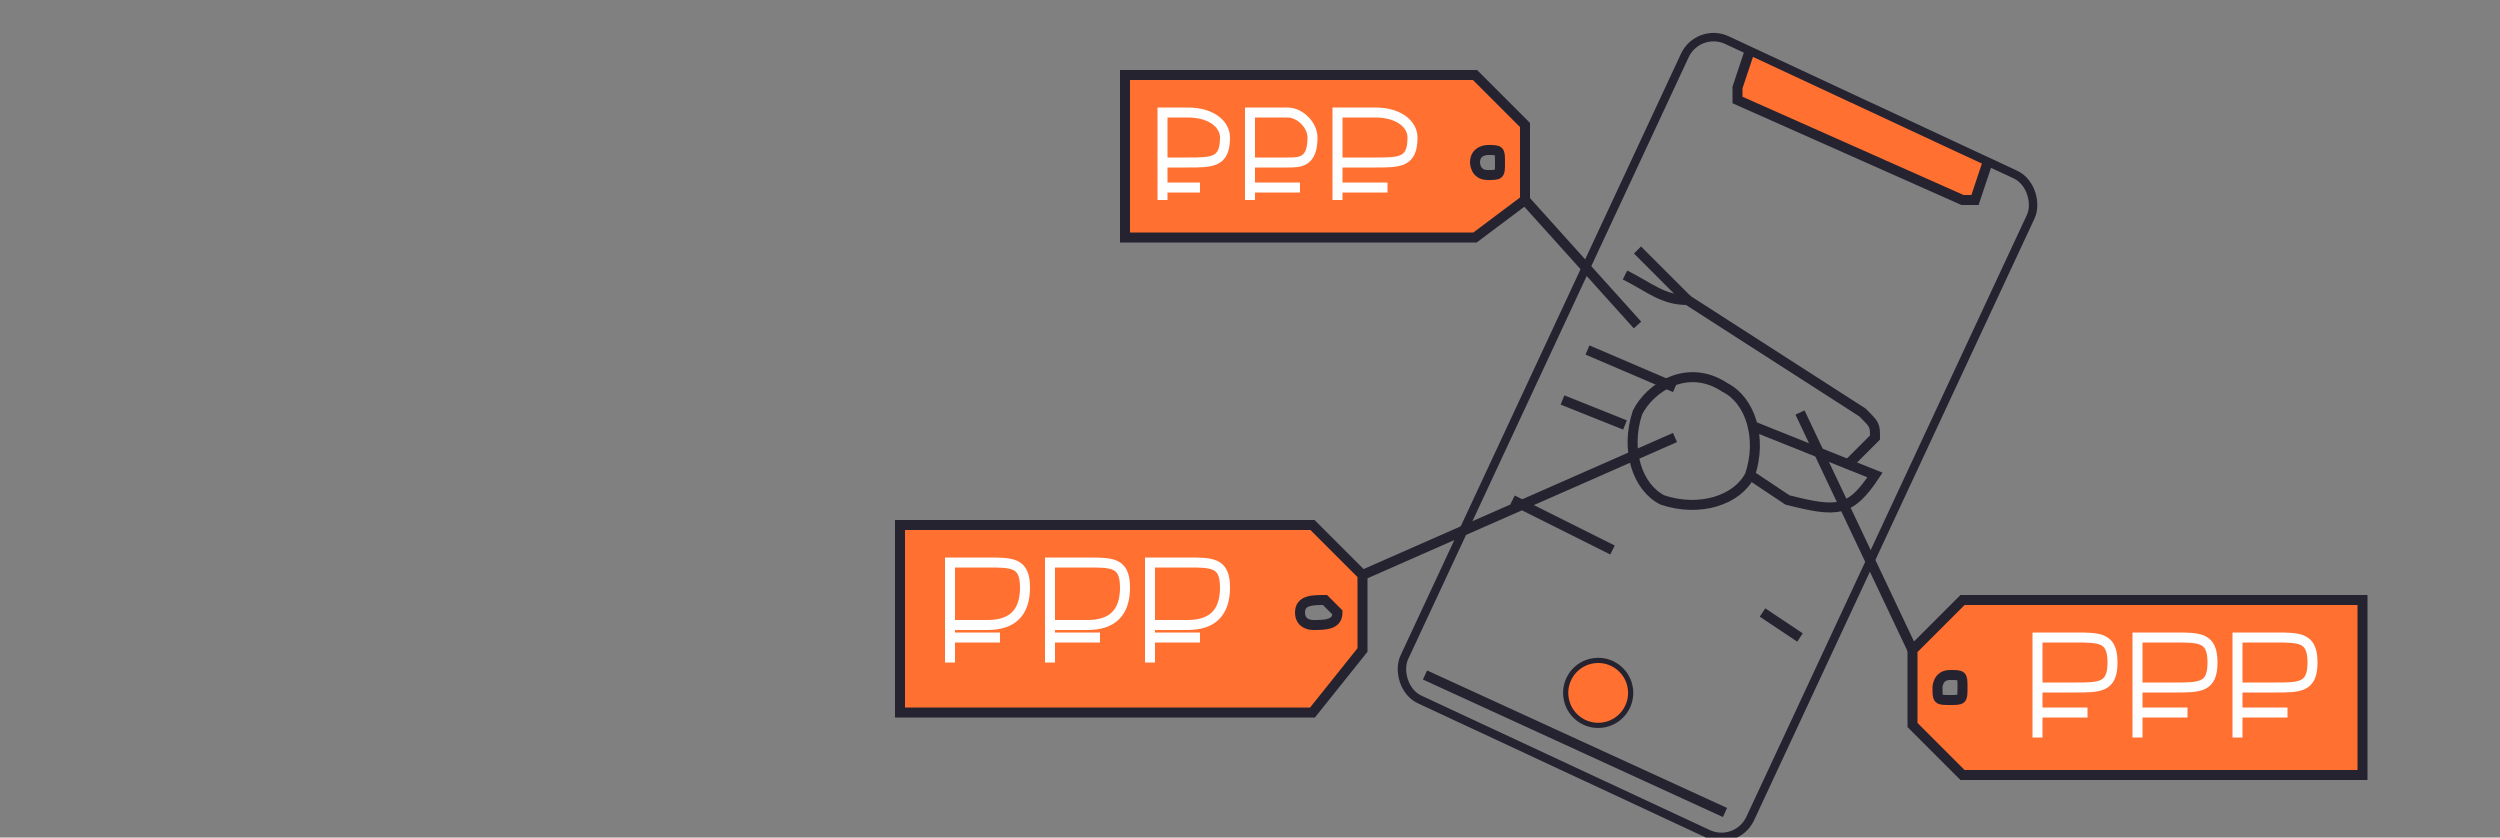 <?xml version="1.0" encoding="UTF-8"?>
<!DOCTYPE svg PUBLIC "-//W3C//DTD SVG 1.1//EN" "http://www.w3.org/Graphics/SVG/1.1/DTD/svg11.dtd">
<!-- Creator: CorelDRAW X8 -->
<svg xmlns="http://www.w3.org/2000/svg" xml:space="preserve" width="200px" height="67px" version="1.1" style="shape-rendering:geometricPrecision; text-rendering:geometricPrecision; image-rendering:optimizeQuality; fill-rule:evenodd; clip-rule:evenodd"
viewBox="0 0 200 67"
 xmlns:xlink="http://www.w3.org/1999/xlink">
 <rect x="0" y="0" width="200" height="67" fill="#808080" stroke="none"/>
 <defs>
  <style type="text/css">
   <![CDATA[
    .str2 {stroke:#FEFEFE;stroke-width:0.8}
    .str0 {stroke:#262331;stroke-width:0.8}
    .str1 {stroke:#262331;stroke-width:0.8}
    .fil1 {fill:none}
    .fil0 {fill:#FF7031}
   ]]>
  </style>
 </defs>
 <g id="Слой_x0020_1">
  <g id="_1167955264">
   <path class="fil0" d="M159 13l-1 3c0,0 -1,0 -1,0l-18 -8c0,0 0,-1 0,-1l1 -3 19 9z"/>
   <path class="fil1 str0" d="M159 13l-1 3c0,0 -1,0 -1,0l-18 -8c0,0 0,-1 0,-1l1 -3"/>
   <rect class="fil1 str0" transform="matrix(0.766 0.357 -0.357 0.766 135.858 2.139)" width="36.124" height="68.862" rx="3" ry="3"/>
   <line class="fil1 str0" x1="138" y1="65" x2="114" y2= "54" />
   <g>
    <path id="path2172" class="fil1 str1" d="M131 20c1,1 3,3 4,4"/>
    <g>
     <path id="path2172_0" class="fil1 str0" d="M125 32l5 2m10 4l3 2c4,1 5,1 7,-2l-10 -4m-6 -3l-7 -3"/>
     <path id="path2172_1" class="fil1 str0" d="M148 37c0,0 2,-2 2,-2 0,-1 0,-1 -1,-2l-14 -9c-2,0 -3,-1 -5,-2"/>
     <path class="fil1 str0" d="M138 31c2,1 3,4 2,7 -1,2 -4,3 -7,2 -2,-1 -3,-4 -2,-7 1,-2 4,-4 7,-2z"/>
    </g>
   </g>
   <circle class="fil0 str1" transform="matrix(0.516 -0.064 0.064 0.516 127.854 55.431)" r="5"/>
   <line class="fil1 str0" x1="121" y1="40" x2="129" y2= "44" />
   <line class="fil1 str0" x1="141" y1="49" x2="144" y2= "51" />
  </g>
  <line class="fil1 str0" x1="109" y1="46" x2="134" y2= "35" />
  <line class="fil1 str0" x1="122" y1="16" x2="131" y2= "26" />
  <line class="fil1 str0" x1="153" y1="52" x2="144" y2= "33" />
  <path class="fil0 str1" d="M153 52l4 -4 32 0 0 14 -32 0 -4 -4 0 -6zm3 2c1,0 1,0 1,1 0,1 0,1 -1,1 -1,0 -1,0 -1,-1 0,0 0,-1 1,-1z"/>
  <path class="fil0 str1" d="M109 46l-4 -4 -33 0 0 15 33 0 4 -5 0 -6zm-3 2c-1,0 -2,0 -2,1 0,1 1,1 1,1 1,0 2,0 2,-1 0,0 -1,-1 -1,-1z"/>
  <path class="fil0 str1" d="M122 10l-4 -4 -28 0 0 13 28 0 4 -3 0 -6zm-3 2c0,0 -1,0 -1,1 0,0 0,1 1,1 1,0 1,0 1,-1 0,-1 0,-1 -1,-1z"/>
  <path class="fil1 str2" d="M163 57l4 0m-4 -2l3 0c2,0 3,0 3,-2 0,-2 -1,-2 -3,-2l-3 0 0 8"/>
  <path class="fil1 str2" d="M76 51l4 0m-4 -1l3 0c2,0 3,-1 3,-3 0,-2 -1,-2 -3,-2l-3 0 0 8"/>
  <path class="fil1 str2" d="M93 15l3 0m-3 -2l2 0c2,0 3,0 3,-2 0,-1 -1,-2 -3,-2l-2 0 0 7"/>
  <path class="fil1 str2" d="M171 57l4 0m-4 -2l3 0c2,0 3,0 3,-2 0,-2 -1,-2 -3,-2l-3 0 0 8"/>
  <path class="fil1 str2" d="M84 51l4 0m-4 -1l3 0c2,0 3,-1 3,-3 0,-2 -1,-2 -3,-2l-3 0 0 8"/>
  <path class="fil1 str2" d="M100 15l4 0m-4 -2l3 0c1,0 2,0 2,-2 0,-1 -1,-2 -2,-2l-3 0 0 7"/>
  <path class="fil1 str2" d="M179 57l4 0m-4 -2l3 0c2,0 3,0 3,-2 0,-2 -1,-2 -3,-2l-3 0 0 8"/>
  <path class="fil1 str2" d="M92 51l4 0m-4 -1l3 0c2,0 3,-1 3,-3 0,-2 -1,-2 -3,-2l-3 0 0 8"/>
  <path class="fil1 str2" d="M107 15l4 0m-4 -2l3 0c2,0 3,0 3,-2 0,-1 -1,-2 -3,-2l-3 0 0 7"/>
 </g>
</svg>
